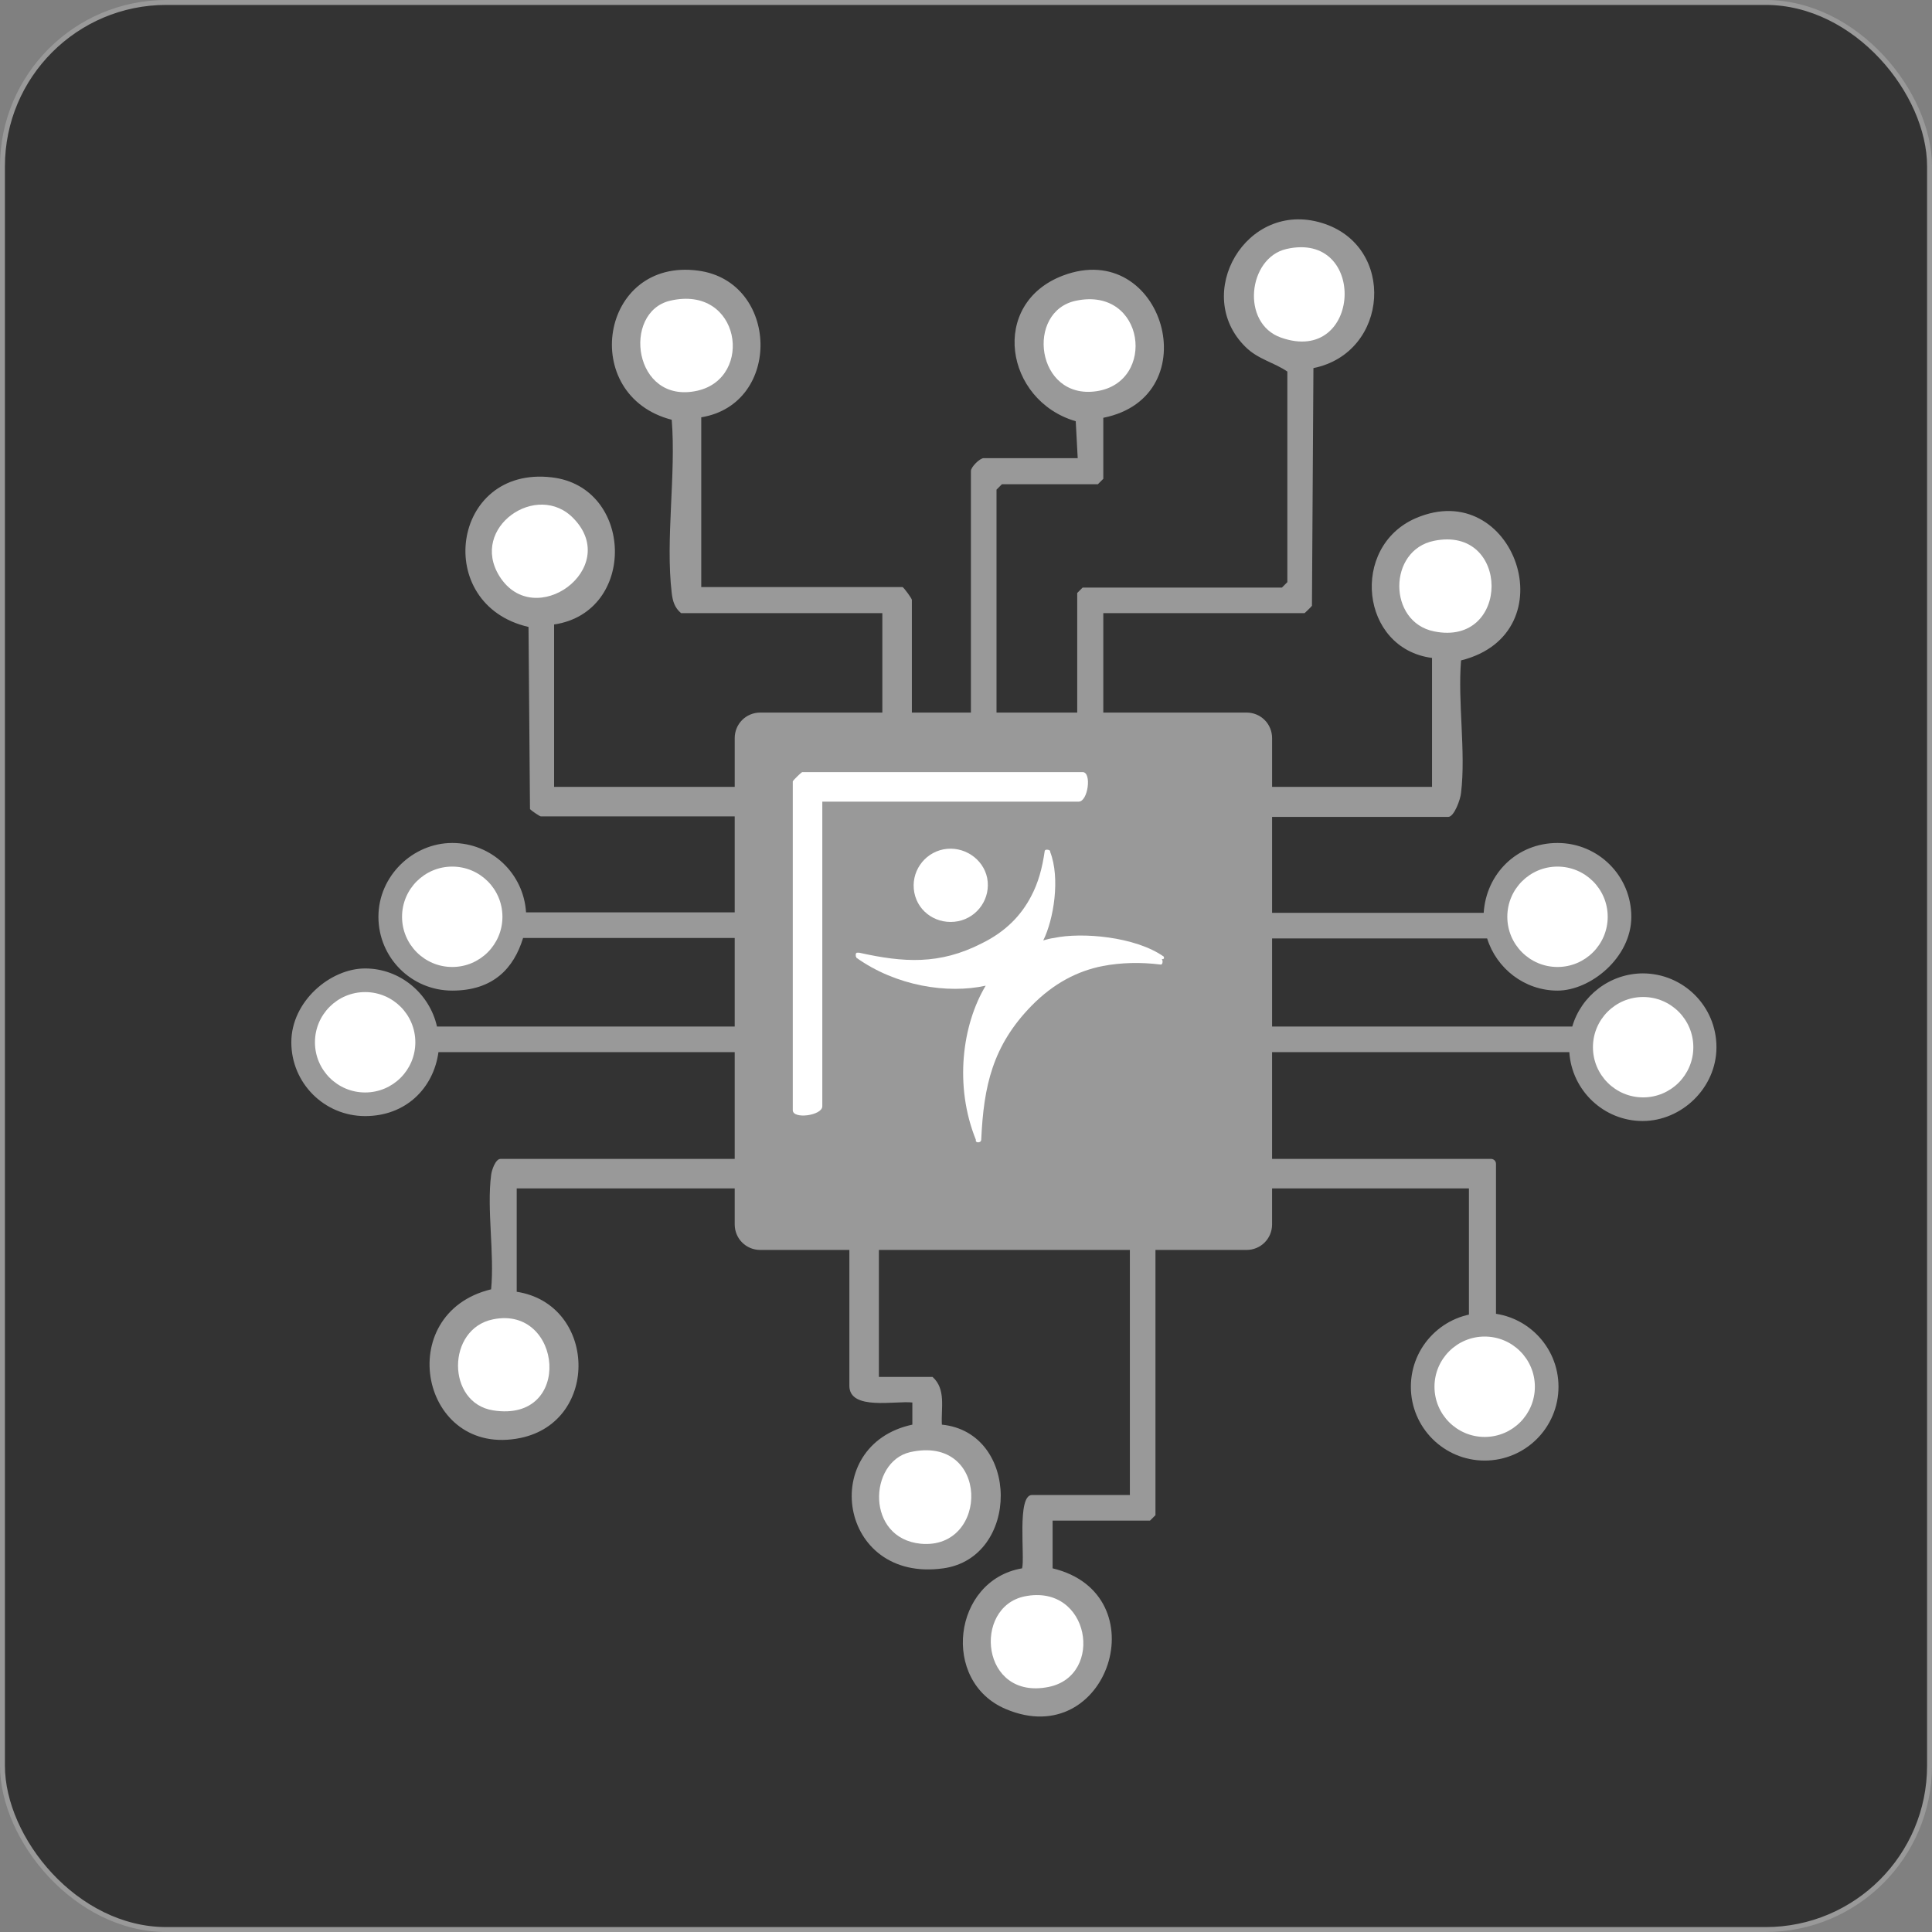 <?xml version="1.0" encoding="UTF-8"?>
<svg id="Layer_2_copy" xmlns="http://www.w3.org/2000/svg" version="1.1" viewBox="0 0 392.6 392.6">
  <rect x="0" y="0" width="392.6" height="392.6" fill="#808080" stroke="none"/>
  <!-- Generator: Adobe Illustrator 29.8.1, SVG Export Plug-In . SVG Version: 2.1.1 Build 2)  -->
  <defs>
    <style>
      .st0 {
        fill: none;
      }

      .st1 {
        fill: #333;
        stroke: #999;
        stroke-miterlimit: 10;
      }

      .st2 {
        fill: #fff;
      }

      .st3 {
        fill: #999;
      }
    </style>
  </defs>
  <g id="Layer_2-2">
    <rect class="st1" x=".5" y=".5" width="391.6" height="391.6" rx="33.3" ry="33.3"/>
  </g>
  <g>
    <path class="st3" d="M333.9,197.8c-6.8,0-12.6,4.6-14.4,10.8h-61v-17.9h43.7c1.9,6.1,7.6,10.6,14.3,10.6s15-6.7,15-15-6.7-15-15-15-14.5,6.3-15,14.2h-43v-19.5h35.8c1.2,0,2.5-3.6,2.6-4.9,1-8.3-.7-18.4,0-26.9,22-5.5,10.8-37.5-9.2-28.9-13.4,5.8-11.3,26.5,3.3,28.4v26.2h-32.5v-9.9c0-2.9-2.3-5.2-5.2-5.2h-29.1v-20.2h40.9c0,0,1.3-1.2,1.5-1.5l.3-48.3c15.4-3.1,16.9-24.9,1.7-29.5-15.4-4.7-26.4,14.5-15.5,25.2,2.5,2.5,5.7,3.1,8.5,5v42.8l-1.1,1.1h-40.5l-1.1,1.1v24.3h-16.4v-45.3l1.1-1.1h19.5l1.1-1.1v-12.4c21.6-4.3,12.2-36.6-8.2-28.9-15,5.7-11.8,25.4,2.6,29.6l.4,7.5h-19.1c-.8,0-2.6,1.8-2.6,2.6v49.1h-12v-22.9c0-.3-1.7-2.6-1.9-2.6h-40.9v-34.5c16.5-2.7,15.8-27.6-.6-29.8-20-2.7-24.4,25.4-5.4,30.3.9,11.1-1.3,24.3,0,35.2.2,1.7.6,3,1.9,4.1h40.9v20.2h-24.8c-2.9,0-5.2,2.3-5.2,5.2v9.9h-36.7v-33c16.9-2.5,16.2-28-.5-29.9-20.4-2.4-24.3,25.9-4.7,30.4l.3,37c.2.3,2,1.5,2.2,1.5h39.4v19.5h-42.4c-.5-7.9-7-14.1-15-14.1s-15,6.7-15,15,6.7,15,15,15,12.5-4.5,14.4-10.7h43v18h-60.5c-1.5-6.7-7.5-11.8-14.6-11.8s-15,6.7-15,15,6.7,15,15,15,13.9-5.7,14.9-13h60.2v21.7h-47.6c-1,0-1.8,2.3-1.9,3.3-.9,6.9.7,16,0,23.2-20.2,4.9-14.3,34.4,6,30.2,16.2-3.4,15.4-27.2-.8-29.7v-21h44.3v7.3c0,2.9,2.3,5.2,5.2,5.2h18.1v27.6c0,5.1,9.4,3,12.8,3.4v4.5c-19.2,4.1-15.1,32.2,6.3,29.2,15.6-2.2,15.6-27.6-.3-29.2-.2-3.3.9-7.2-1.9-9.7h-10.9v-25.8h51v49.8h-19.9c-3.1,0-1.4,12.6-2,14.9-14.1,2.4-16.6,23-3.3,28.6,20.8,8.8,31.2-23.4,9.5-28.6v-9.7h19.8l1.1-1.1v-53.9h18.5c2.9,0,5.2-2.3,5.2-5.2v-7.3h40v21h0s0,10,0,10c0,.5.5,1,1,1h3.5c.5,0,1-.5,1-1v-25.7c0-1.5,0-3,0-4.4v-5.9c0-.6-.5-1-1-1h-44.5v-21.7h60.4c.5,7.8,7,14,14.9,14s15-6.7,15-15-6.7-15-15-15ZM262.2,235.5h-3.7c2,0,3.7,0,3.7,0Z"/>
    <path class="st2" d="M184.9,295.1c16.3-3.7,16.2,19.9,2.2,18.6-11.2-1.1-10.6-16.6-2.2-18.6Z"/>
    <path class="st2" d="M208.2,324.4c13.3-2.7,16.3,16.1,4.9,18.4-13.8,2.8-15.5-16.2-4.9-18.4Z"/>
    <path class="st2" d="M136.2,61.1c14.3-3.3,17.1,15.7,5.5,18.3-13,2.9-15.4-16-5.5-18.3Z"/>
    <path class="st2" d="M291.4,109.9c15.6-3.2,15.6,21.6,0,18.4-9.4-1.9-9.4-16.5,0-18.4Z"/>
    <path class="st2" d="M100.2,268.1c14.1-2.9,16.4,21.1,0,18.5-9.5-1.5-9.5-16.6,0-18.5Z"/>
    <path class="st2" d="M218.7,61.1c14-2.9,16.4,16.6,4.1,18.4-12.3,1.8-14.5-16.3-4.1-18.4Z"/>
    <path class="st2" d="M261.4,50.6c16.6-3.8,15.3,23.8-1.1,18-8.2-2.9-6.7-16.2,1.1-18Z"/>
    <path class="st2" d="M116.6,105.4c9.7,10.1-8,23-15.1,11.7-6.2-9.9,7.7-19.5,15.1-11.7Z"/>
    <circle class="st2" cx="91.9" cy="186.3" r="10.2"/>
    <circle class="st2" cx="74.2" cy="211.8" r="10.2"/>
    <path class="st0" d="M100.2,268.1c-9.6,2-9.6,17.1,0,18.5,16.6,2.5,14.2-21.4,0-18.5Z"/>
    <path class="st0" d="M116.6,105.4c-7.4-7.7-21.2,1.8-15.1,11.7,7,11.3,24.8-1.6,15.1-11.7Z"/>
    <path class="st0" d="M291.4,109.9c-9.4,1.9-9.4,16.5,0,18.4,15.6,3.2,15.6-21.6,0-18.4Z"/>
    <path class="st0" d="M222.8,79.5c12.3-1.8,9.8-21.3-4.1-18.4-10.4,2.1-8.2,20.2,4.1,18.4Z"/>
    <path class="st0" d="M136.2,61.1c-9.9,2.3-7.5,21.2,5.5,18.3,11.5-2.6,8.8-21.6-5.5-18.3Z"/>
    <path class="st0" d="M261.4,50.6c-7.8,1.8-9.3,15.1-1.1,18,16.3,5.8,17.7-21.8,1.1-18Z"/>
    <path class="st0" d="M187.1,313.6c14.1,1.3,14.1-22.3-2.2-18.6-8.4,1.9-9,17.5,2.2,18.6Z"/>
    <path class="st0" d="M208.2,324.4c-10.6,2.2-8.9,21.2,4.9,18.4,11.4-2.3,8.4-21.1-4.9-18.4Z"/>
    <circle class="st2" cx="316.5" cy="186.3" r="10.2"/>
    <circle class="st2" cx="333.9" cy="212.8" r="10.2"/>
    <path class="st2" d="M220,156.9h-57c-.1,0-1.9,1.7-1.9,1.9v66.8c0,1.9,6,1.1,6-.8v-61.9h52.1c1.9,0,2.7-6,.8-6h0Z"/>
    <g>
      <circle class="st3" cx="301.7" cy="281.8" r="15"/>
      <circle class="st2" cx="301.7" cy="281.8" r="10.2"/>
    </g>
  </g>
  <g>
    <path class="st2" d="M236.6,194.6h-.1v-.2c-5.8-4.1-16.7-5-22.3-3.8-.8.1-1.5.3-2.2.5,2.1-4.2,3.5-12.6,1.4-18h0v-.2c-.2-.2-.6-.3-.9-.2,0,0-.1,0-.2.2h0c-.5,3.5-1.3,6.5-2.8,9.3-2,3.8-5.1,7.1-10,9.5-8.6,4.4-15.9,3.9-24.9,1.9h-.5l-.2.2v.6h.1v.2c8.1,5.8,18.6,7.4,26.3,5.7-4.8,8-6.4,20.4-2,31.3h0v.3c.1.2.5.3.6.2,0,0,.2,0,.3-.1s.2-.2.2-.5h0c.5-10.8,2.3-19,10.2-27.1,4.5-4.6,9.4-7.1,14.5-8.1,3.7-.7,7.7-.8,11.7-.3h.1s.2,0,.2-.1c.2-.2.2-.7,0-1h.3Z"/>
    <path class="st2" d="M200.6,178.4c.8,4.1-1.9,8-5.9,8.8-4.1.8-8.1-1.7-8.9-5.8s1.9-8,5.9-8.8c4.1-.8,8.1,1.9,8.9,5.8Z"/>
  </g>
</svg>